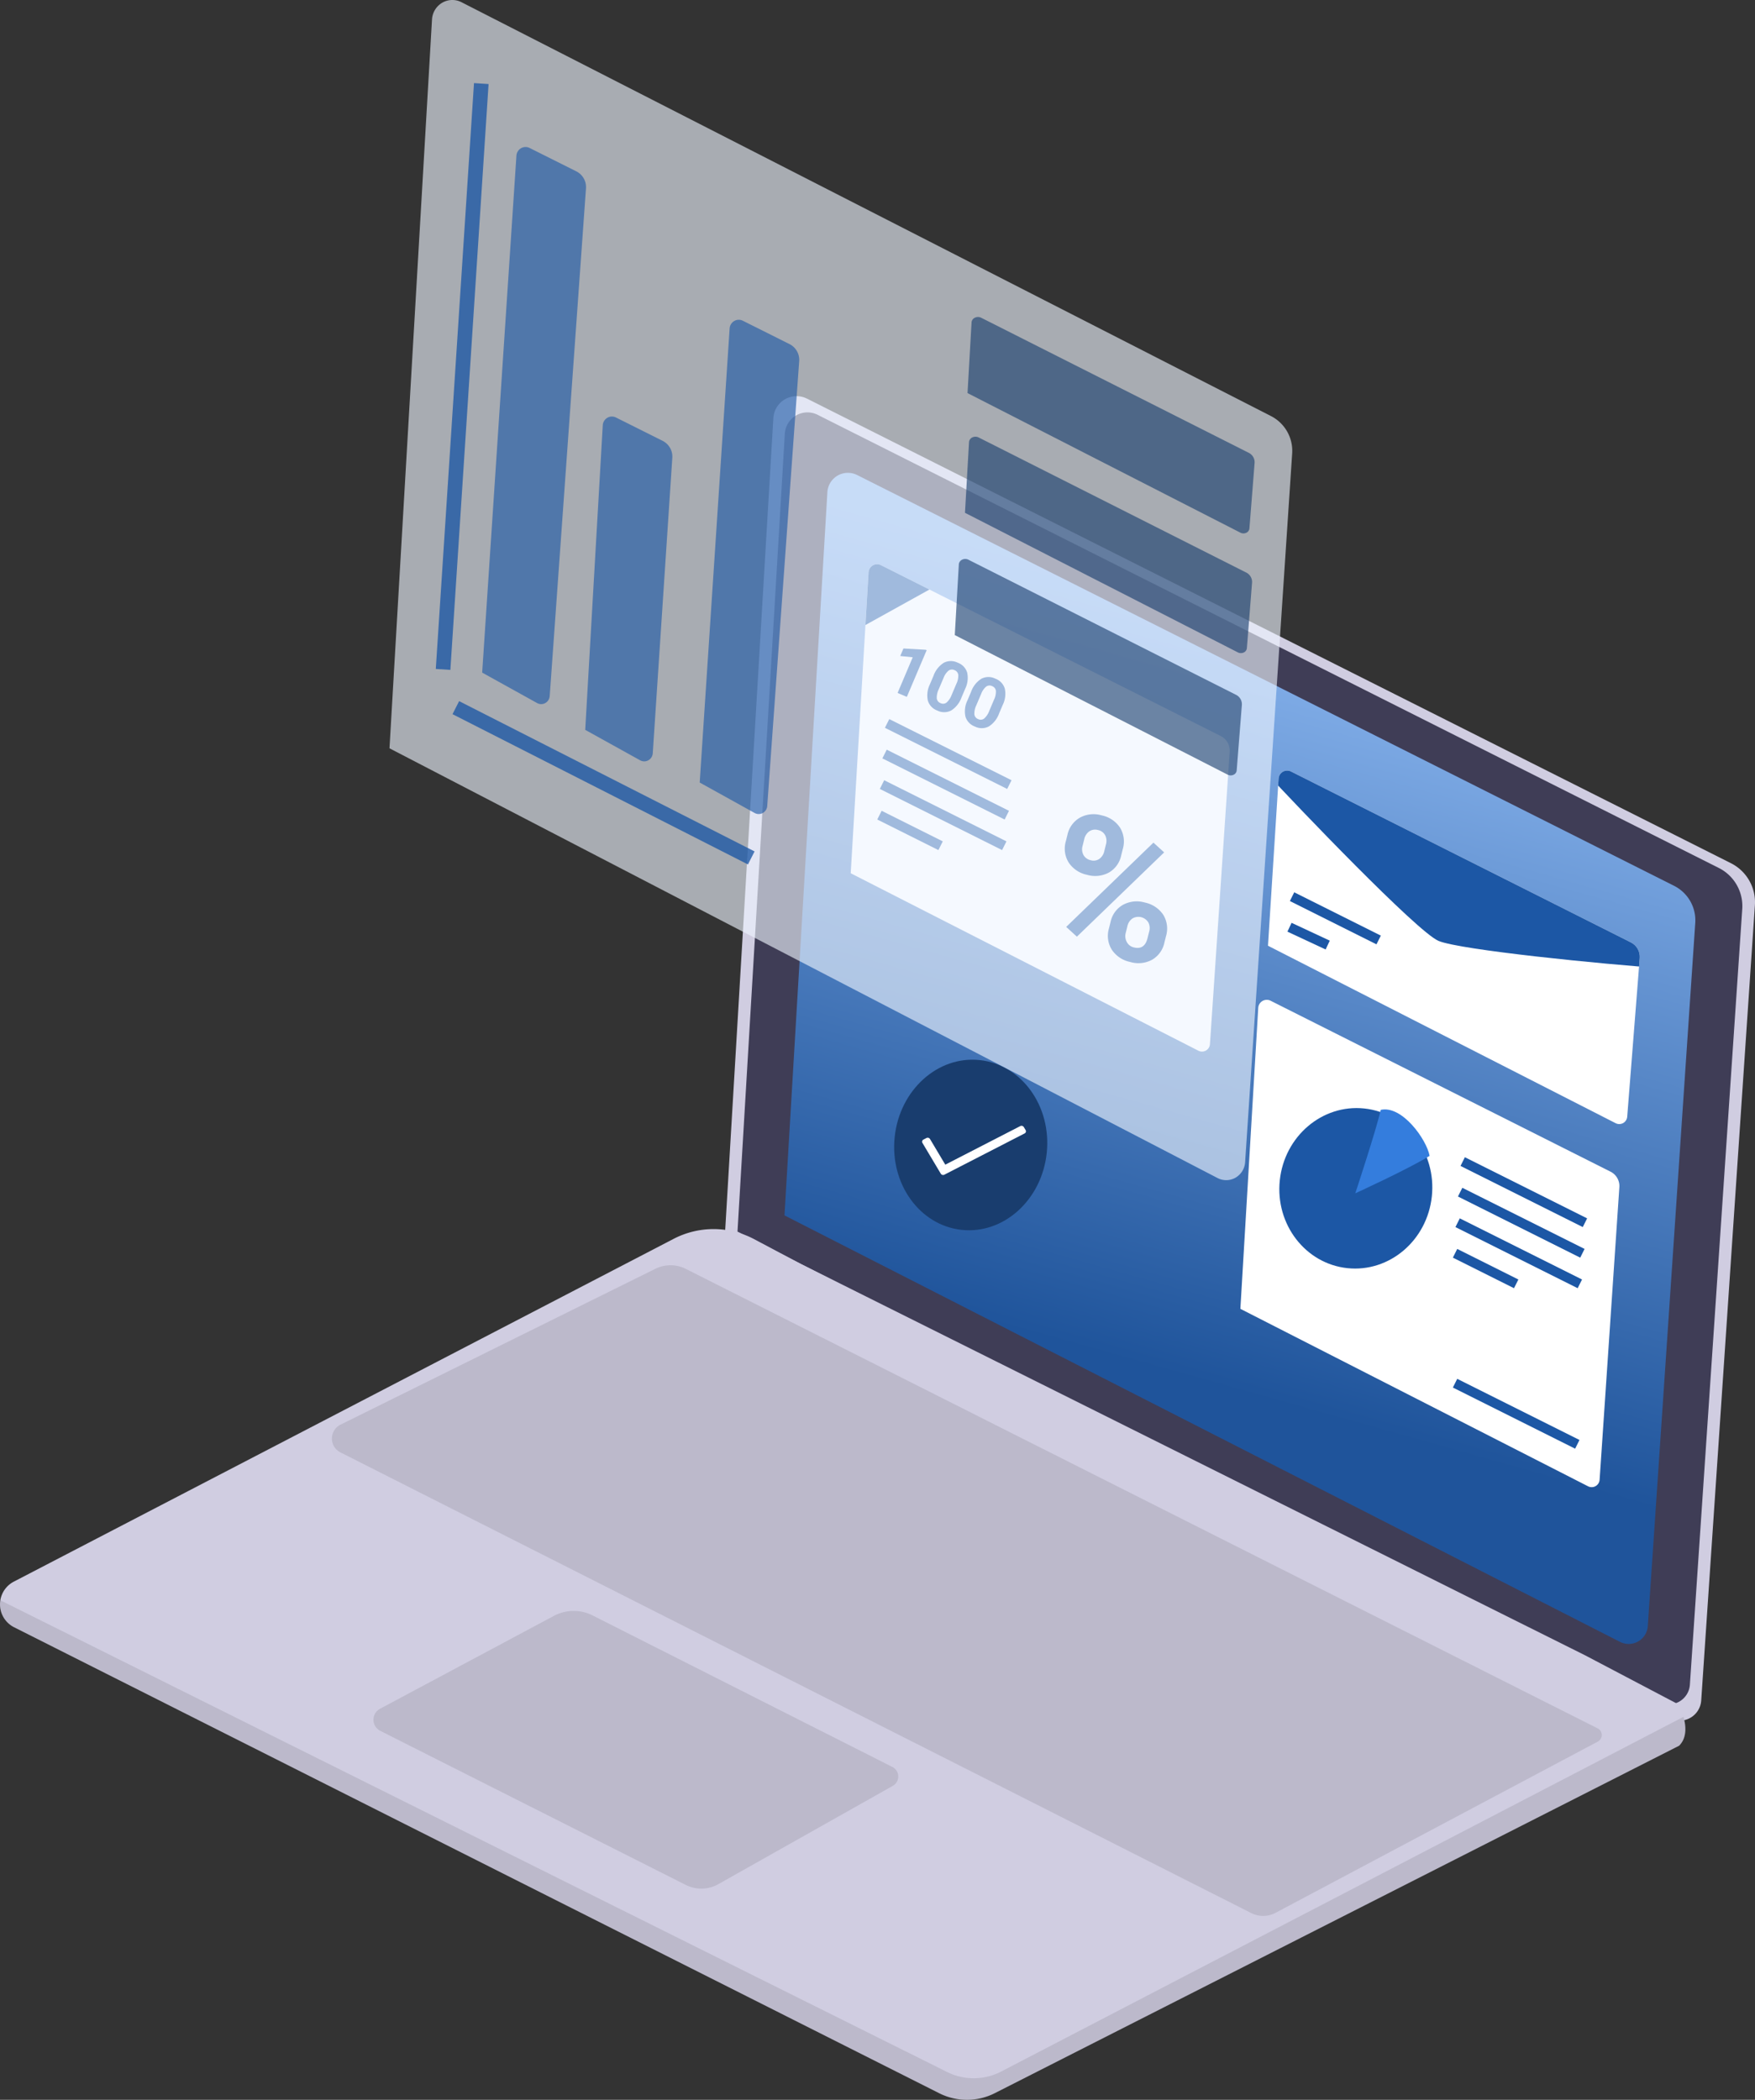 <svg xmlns="http://www.w3.org/2000/svg" xmlns:xlink="http://www.w3.org/1999/xlink" width="360.262" height="430.979" viewBox="0 0 360.262 430.979">
  <rect x="0" y="0" width="360.262" height="430.979" fill="#333333" stroke="none"/>
  <defs>
    <linearGradient id="linear-gradient" x1="0.222" y1="0.067" x2="0.087" y2="0.695" gradientUnits="objectBoundingBox">
      <stop offset="0" stop-color="#85b1eb"/>
      <stop offset="1" stop-color="#1f549b"/>
    </linearGradient>
    <clipPath id="clip-path">
      <path id="Tracé_2366" data-name="Tracé 2366" d="M598.535,145.882l69.784,35.084a3.3,3.3,0,0,1,1.81,3.171l-4.054,60.056a1.635,1.635,0,0,1-2.369,1.349l-71.375-36.426L596,147.346a1.755,1.755,0,0,1,2.54-1.464Z" transform="translate(-592.331 -145.695)" fill="#eff6ff" opacity="0.997"/>
    </clipPath>
    <clipPath id="clip-path-2">
      <path id="Tracé_2375" data-name="Tracé 2375" d="M599.89,145.882l69.783,35.084a3.3,3.3,0,0,1,1.81,3.171l-2.57,32.587a1.635,1.635,0,0,1-2.369,1.349L595.17,181.646l2.18-34.3a1.755,1.755,0,0,1,2.54-1.464Z" transform="translate(-595.17 -145.695)" fill="#eff6ff"/>
    </clipPath>
  </defs>
  <g id="Groupe_414" data-name="Groupe 414" transform="translate(-542.117 -1122.342)">
    <g id="Groupe_412" data-name="Groupe 412" transform="translate(542.117 1203.647)">
      <path id="Tracé_2359" data-name="Tracé 2359" d="M585.776,116.1,775.44,211.454a8.968,8.968,0,0,1,4.92,8.617L769.341,383.3a4.444,4.444,0,0,1-6.438,3.667l-193.989-99,9.959-167.883a4.77,4.77,0,0,1,6.9-3.979Z" transform="translate(-420.119 -115.59)" fill="#d0cde1"/>
      <path id="Tracé_2360" data-name="Tracé 2360" d="M590.329,122.471l185.006,93.014a8.748,8.748,0,0,1,4.8,8.405L769.385,383.106a4.335,4.335,0,0,1-6.28,3.576L573.88,290.112l9.715-163.759a4.653,4.653,0,0,1,6.734-3.881Z" transform="translate(-422.489 -118.637)" fill="#3f3d56"/>
      <path id="Tracé_2361" data-name="Tracé 2361" d="M607.242,146.144l167.7,84.314a7.93,7.93,0,0,1,4.35,7.619L769.55,382.4a3.929,3.929,0,0,1-5.693,3.242L592.331,298.106l8.806-148.443a4.217,4.217,0,0,1,6.1-3.518Z" transform="translate(-431.294 -129.955)" fill="url(#linear-gradient)"/>
      <path id="Tracé_2368" data-name="Tracé 2368" d="M598.535,145.882l69.784,35.084a3.3,3.3,0,0,1,1.81,3.171l-4.054,60.056a1.635,1.635,0,0,1-2.369,1.349l-71.375-36.426L596,147.346a1.755,1.755,0,0,1,2.54-1.464Z" transform="translate(-337.71 -21.788)" fill="#fff"/>
      <path id="Tracé_2362" data-name="Tracé 2362" d="M287.218,524.317l189.906,95.639a12.645,12.645,0,0,0,11.39-.015L629,548.625c1.647-1.647,1.417-4.089.891-5.921a13.185,13.185,0,0,0-1.039-2.56l-19.144-10.069-160.96-80.309-9.617-5.105a17.807,17.807,0,0,0-16.54-.067L287.159,514.945a5.258,5.258,0,0,0,.059,9.372Z" transform="translate(-284.313 -271.629)" fill="#d0cde1"/>
      <path id="Tracé_2363" data-name="Tracé 2363" d="M287.216,593.851l189.906,95.639a12.644,12.644,0,0,0,11.39-.015L629,618.16c1.647-1.647,1.417-4.089.891-5.921l-140.068,72.8a12.218,12.218,0,0,1-11.083.095L284.381,588.308A5.237,5.237,0,0,0,287.216,593.851Z" transform="translate(-284.311 -341.164)" opacity="0.1"/>
      <path id="Tracé_2364" data-name="Tracé 2364" d="M537.435,624.507l-61.5-31.079a8.642,8.642,0,0,0-7.97.091l-35.677,19.06a2.552,2.552,0,0,0,.053,4.53l62.707,31.621a7.1,7.1,0,0,0,6.685-.154l35.82-20.18a2.2,2.2,0,0,0-.116-3.89Z" transform="translate(-354.278 -343.164)" opacity="0.1"/>
      <path id="Tracé_2365" data-name="Tracé 2365" d="M674.5,554.555l-66.181,35.159a5.383,5.383,0,0,1-4.955.05L416.37,495.2a3.18,3.18,0,0,1,.025-5.688l64.628-31.987a7.008,7.008,0,0,1,6.262.022l187.183,94.311a1.517,1.517,0,0,1,.029,2.694Z" transform="translate(-346.494 -278.411)" opacity="0.1"/>
      <g id="Groupe_de_masques_29" data-name="Groupe de masques 29" transform="translate(174.632 34.506)" clip-path="url(#clip-path)">
        <path id="Tracé_2371" data-name="Tracé 2371" d="M598.535,145.882l69.784,35.084a3.3,3.3,0,0,1,1.81,3.171l-4.054,60.056a1.635,1.635,0,0,1-2.369,1.349l-71.375-36.426L596,147.346a1.755,1.755,0,0,1,2.54-1.464Z" transform="translate(-592.331 -145.695)" fill="#fff"/>
        <rect id="Rectangle_1396" data-name="Rectangle 1396" width="30.323" height="15.162" transform="translate(-13.036 4.039) rotate(-29)" fill="#1c57a5"/>
      </g>
      <line id="Ligne_66" data-name="Ligne 66" x2="25.095" y2="12.548" transform="translate(182.102 67.182)" fill="none" stroke="#1c57a5" stroke-width="2"/>
      <line id="Ligne_72" data-name="Ligne 72" x2="25.095" y2="12.548" transform="translate(300.258 157.106)" fill="none" stroke="#1c57a5" stroke-width="2"/>
      <line id="Ligne_76" data-name="Ligne 76" x2="25.095" y2="12.548" transform="translate(298.69 202.59)" fill="none" stroke="#1c57a5" stroke-width="2"/>
      <line id="Ligne_67" data-name="Ligne 67" x2="25.095" y2="12.548" transform="translate(181.579 73.456)" fill="none" stroke="#1c57a5" stroke-width="2"/>
      <line id="Ligne_73" data-name="Ligne 73" x2="25.095" y2="12.548" transform="translate(299.735 163.38)" fill="none" stroke="#1c57a5" stroke-width="2"/>
      <line id="Ligne_68" data-name="Ligne 68" x2="25.095" y2="12.548" transform="translate(181.057 79.729)" fill="none" stroke="#1c57a5" stroke-width="2"/>
      <line id="Ligne_74" data-name="Ligne 74" x2="25.095" y2="12.548" transform="translate(299.213 169.653)" fill="none" stroke="#1c57a5" stroke-width="2"/>
      <line id="Ligne_69" data-name="Ligne 69" x2="12.548" y2="6.274" transform="translate(180.533 86.003)" fill="none" stroke="#1c57a5" stroke-width="2"/>
      <line id="Ligne_75" data-name="Ligne 75" x2="12.548" y2="6.274" transform="translate(298.69 175.927)" fill="none" stroke="#1c57a5" stroke-width="2"/>
      <path id="Tracé_2372" data-name="Tracé 2372" d="M0,5.585A5.342,5.342,0,0,1,1.614,1.549,5.855,5.855,0,0,1,5.845,0a5.947,5.947,0,0,1,4.268,1.531,5.443,5.443,0,0,1,1.614,4.147V7.014a5.274,5.274,0,0,1-1.614,4.027,5.917,5.917,0,0,1-4.231,1.522,5.954,5.954,0,0,1-4.259-1.531A5.4,5.4,0,0,1,0,6.9ZM3.563,7.014A2.5,2.5,0,0,0,4.2,8.8a2.2,2.2,0,0,0,1.679.677A2.1,2.1,0,0,0,7.534,8.8a2.658,2.658,0,0,0,.612-1.837V5.585a2.6,2.6,0,0,0-.612-1.8A2.146,2.146,0,0,0,5.845,3.1a2.152,2.152,0,0,0-1.651.677A2.657,2.657,0,0,0,3.563,5.66Zm9.352,13.768a5.273,5.273,0,0,1,1.633-4.036,5.937,5.937,0,0,1,4.231-1.531,6,6,0,0,1,4.259,1.512,5.414,5.414,0,0,1,1.624,4.166V22.23a5.313,5.313,0,0,1-1.6,4.017,5.881,5.881,0,0,1-4.249,1.531,5.952,5.952,0,0,1-4.286-1.54,5.38,5.38,0,0,1-1.614-4.082Zm3.563,1.447a2.48,2.48,0,0,0,.668,1.744,2.178,2.178,0,0,0,1.67.724q2.264,0,2.264-2.505v-1.41a2.522,2.522,0,0,0-.631-1.791,2.4,2.4,0,0,0-3.34,0,2.6,2.6,0,0,0-.631,1.846ZM6.94,25.384l-2.616-1.41L17.517,2.858l2.616,1.41Z" transform="translate(220.472 84.632) rotate(14)" fill="#1c57a5"/>
      <path id="Tracé_2373" data-name="Tracé 2373" d="M4.523,10.53H2.461V2.583L0,3.346V1.669L4.3.128h.221ZM14.889,6.235A5.262,5.262,0,0,1,14,9.531a3.113,3.113,0,0,1-2.611,1.141,3.135,3.135,0,0,1-2.6-1.12,5.108,5.108,0,0,1-.92-3.21V4.43a5.193,5.193,0,0,1,.9-3.3A3.136,3.136,0,0,1,11.372,0a3.139,3.139,0,0,1,2.6,1.116,5.092,5.092,0,0,1,.92,3.207Zm-2.062-2.1a3.8,3.8,0,0,0-.353-1.88,1.194,1.194,0,0,0-1.1-.589,1.173,1.173,0,0,0-1.074.56,3.553,3.553,0,0,0-.367,1.751V6.506a3.986,3.986,0,0,0,.346,1.887,1.178,1.178,0,0,0,1.109.617,1.158,1.158,0,0,0,1.092-.592,3.89,3.89,0,0,0,.35-1.812Zm10.444,2.1a5.262,5.262,0,0,1-.892,3.3,3.113,3.113,0,0,1-2.611,1.141,3.135,3.135,0,0,1-2.6-1.12,5.108,5.108,0,0,1-.92-3.21V4.43a5.193,5.193,0,0,1,.9-3.3A3.136,3.136,0,0,1,19.755,0a3.139,3.139,0,0,1,2.6,1.116,5.092,5.092,0,0,1,.92,3.207Zm-2.062-2.1a3.8,3.8,0,0,0-.353-1.88,1.194,1.194,0,0,0-1.1-.589,1.173,1.173,0,0,0-1.074.56,3.553,3.553,0,0,0-.367,1.751V6.506a3.986,3.986,0,0,0,.346,1.887,1.178,1.178,0,0,0,1.109.617,1.158,1.158,0,0,0,1.092-.592,3.89,3.89,0,0,0,.35-1.812Z" transform="matrix(0.921, 0.391, -0.391, 0.921, 186.108, 50.258)" fill="#1c57a5"/>
      <g id="Groupe_de_masques_30" data-name="Groupe de masques 30" transform="translate(260.288 76.854)" clip-path="url(#clip-path-2)">
        <path id="Tracé_2374" data-name="Tracé 2374" d="M599.89,145.882l69.783,35.084a3.3,3.3,0,0,1,1.81,3.171l-2.57,32.587a1.635,1.635,0,0,1-2.369,1.349L595.17,181.646l2.18-34.3a1.755,1.755,0,0,1,2.54-1.464Z" transform="translate(-595.17 -145.695)" fill="#fff"/>
        <path id="Tracé_2376" data-name="Tracé 2376" d="M-22392.787-7467.6c6.076,6.621,31.055,32.717,35.434,34.581s33.855,4.807,46.23,5.642C-22310.893-7434.877-22369.738-7481.362-22392.787-7467.6Z" transform="translate(22392.352 7467.971)" fill="#1c57a5"/>
      </g>
      <line id="Ligne_70" data-name="Ligne 70" x2="17.776" y2="8.888" transform="translate(265.23 102.733)" fill="none" stroke="#1c57a5" stroke-width="2"/>
      <line id="Ligne_71" data-name="Ligne 71" x2="7.842" y2="3.66" transform="translate(264.706 109.007)" fill="none" stroke="#1c57a5" stroke-width="2"/>
      <ellipse id="Ellipse_1413" data-name="Ellipse 1413" cx="15.684" cy="16.469" rx="15.684" ry="16.469" transform="matrix(0.995, 0.105, -0.105, 0.995, 264.443, 144.559)" fill="#1c57a5"/>
      <ellipse id="Ellipse_1414" data-name="Ellipse 1414" cx="15.684" cy="17.514" rx="15.684" ry="17.514" transform="matrix(0.995, 0.105, -0.105, 0.995, 185.497, 134.625)" fill="#193d6e"/>
      <path id="Tracé_2377" data-name="Tracé 2377" d="M-22357.672-7315.761s4.484-13.58,5.209-17.123c4.395-.993,9.434,6.085,10.043,9.436C-22346.891-7320.677-22357.672-7315.761-22357.672-7315.761Z" transform="translate(22635.883 7479.378)" fill="#347ddd"/>
      <path id="Tracé_2382" data-name="Tracé 2382" d="M18.505.149,5.892,12,1.432,7.809a.566.566,0,0,0-.764,0l-.51.479a.486.486,0,0,0,0,.718L5.51,14.032a.566.566,0,0,0,.764,0L19.78,1.346a.486.486,0,0,0,0-.718L19.27.149A.565.565,0,0,0,18.505.149Z" transform="translate(191.69 144.579) rotate(16)" fill="#fff"/>
    </g>
    <g id="Groupe_413" data-name="Groupe 413" transform="translate(622.075 1122.342)">
      <path id="Tracé_2378" data-name="Tracé 2378" d="M607.108,146.148l166.206,84.964a8.016,8.016,0,0,1,4.311,7.678l-9.656,145.437a3.967,3.967,0,0,1-1.958,3.174,3.838,3.838,0,0,1-3.684.093l-170-88.213,8.727-149.588a4.259,4.259,0,0,1,2.085-3.43A4.119,4.119,0,0,1,607.108,146.148Z" transform="translate(-592.331 -145.695)" fill="#eff6ff" opacity="0.623"/>
      <path id="Tracé_2383" data-name="Tracé 2383" d="M2,.123l56.218,24.8a2.156,2.156,0,0,1,1.355,2.119l-.362,13.445a1.1,1.1,0,0,1-.625.881,1.372,1.372,0,0,1-1.167.031L0,15.705.074,1.113A1.183,1.183,0,0,1,.739.16,1.473,1.473,0,0,1,2,.123Z" transform="matrix(0.999, 0.052, -0.052, 0.999, 119.469, 64.991)" fill="#193d6e" opacity="0.623"/>
      <path id="Tracé_2384" data-name="Tracé 2384" d="M2,.123l56.218,24.8a2.156,2.156,0,0,1,1.355,2.119l-.362,13.445a1.1,1.1,0,0,1-.625.881,1.372,1.372,0,0,1-1.167.031L0,15.705.074,1.113A1.183,1.183,0,0,1,.739.16,1.473,1.473,0,0,1,2,.123Z" transform="matrix(0.999, 0.052, -0.052, 0.999, 118.947, 89.563)" fill="#193d6e" opacity="0.623"/>
      <path id="Tracé_2385" data-name="Tracé 2385" d="M2,.123l56.218,24.8a2.156,2.156,0,0,1,1.355,2.119l-.362,13.445a1.1,1.1,0,0,1-.625.881,1.372,1.372,0,0,1-1.167.031L0,15.705.074,1.113A1.183,1.183,0,0,1,.739.16,1.473,1.473,0,0,1,2,.123Z" transform="matrix(0.999, 0.052, -0.052, 0.999, 116.855, 114.658)" fill="#193d6e" opacity="0.623"/>
      <path id="Tracé_2379" data-name="Tracé 2379" d="M595.488,145.9l9.617,4.814a3.609,3.609,0,0,1,1.941,3.457L599.6,258.378a1.786,1.786,0,0,1-.882,1.429,1.728,1.728,0,0,1-1.659.042l-11.323-6.276,7.029-106.078a1.917,1.917,0,0,1,.939-1.544,1.854,1.854,0,0,1,1.785-.052Z" transform="translate(-566.715 -115.523)" fill="#1c57a5" opacity="0.623"/>
      <path id="Tracé_2380" data-name="Tracé 2380" d="M592.056,238.589l9.616,4.814a3.609,3.609,0,0,1,1.941,3.457L599.6,307.5a1.786,1.786,0,0,1-.882,1.429,1.728,1.728,0,0,1-1.659.042l-11.323-6.276,3.6-62.51a1.917,1.917,0,0,1,.939-1.544A1.855,1.855,0,0,1,592.056,238.589Z" transform="translate(-545.561 -152.894)" fill="#1c57a5" opacity="0.623"/>
      <path id="Tracé_2381" data-name="Tracé 2381" d="M594.6,173.341l9.617,4.814a3.609,3.609,0,0,1,1.941,3.457l-6.56,91.31a1.786,1.786,0,0,1-.882,1.429,1.728,1.728,0,0,1-1.659.042l-11.323-6.276,6.142-93.179a1.917,1.917,0,0,1,.939-1.544,1.855,1.855,0,0,1,1.785-.052Z" transform="translate(-522.059 -107.505)" fill="#1c57a5" opacity="0.623"/>
      <line id="Ligne_77" data-name="Ligne 77" x1="7.842" y2="120.247" transform="translate(10.997 17.153)" fill="none" stroke="#1c57a5" stroke-width="3" opacity="0.784"/>
      <line id="Ligne_78" data-name="Ligne 78" x1="60.647" y1="30.846" transform="translate(13.611 145.243)" fill="none" stroke="#1c57a5" stroke-width="3" opacity="0.784"/>
    </g>
  </g>
</svg>
